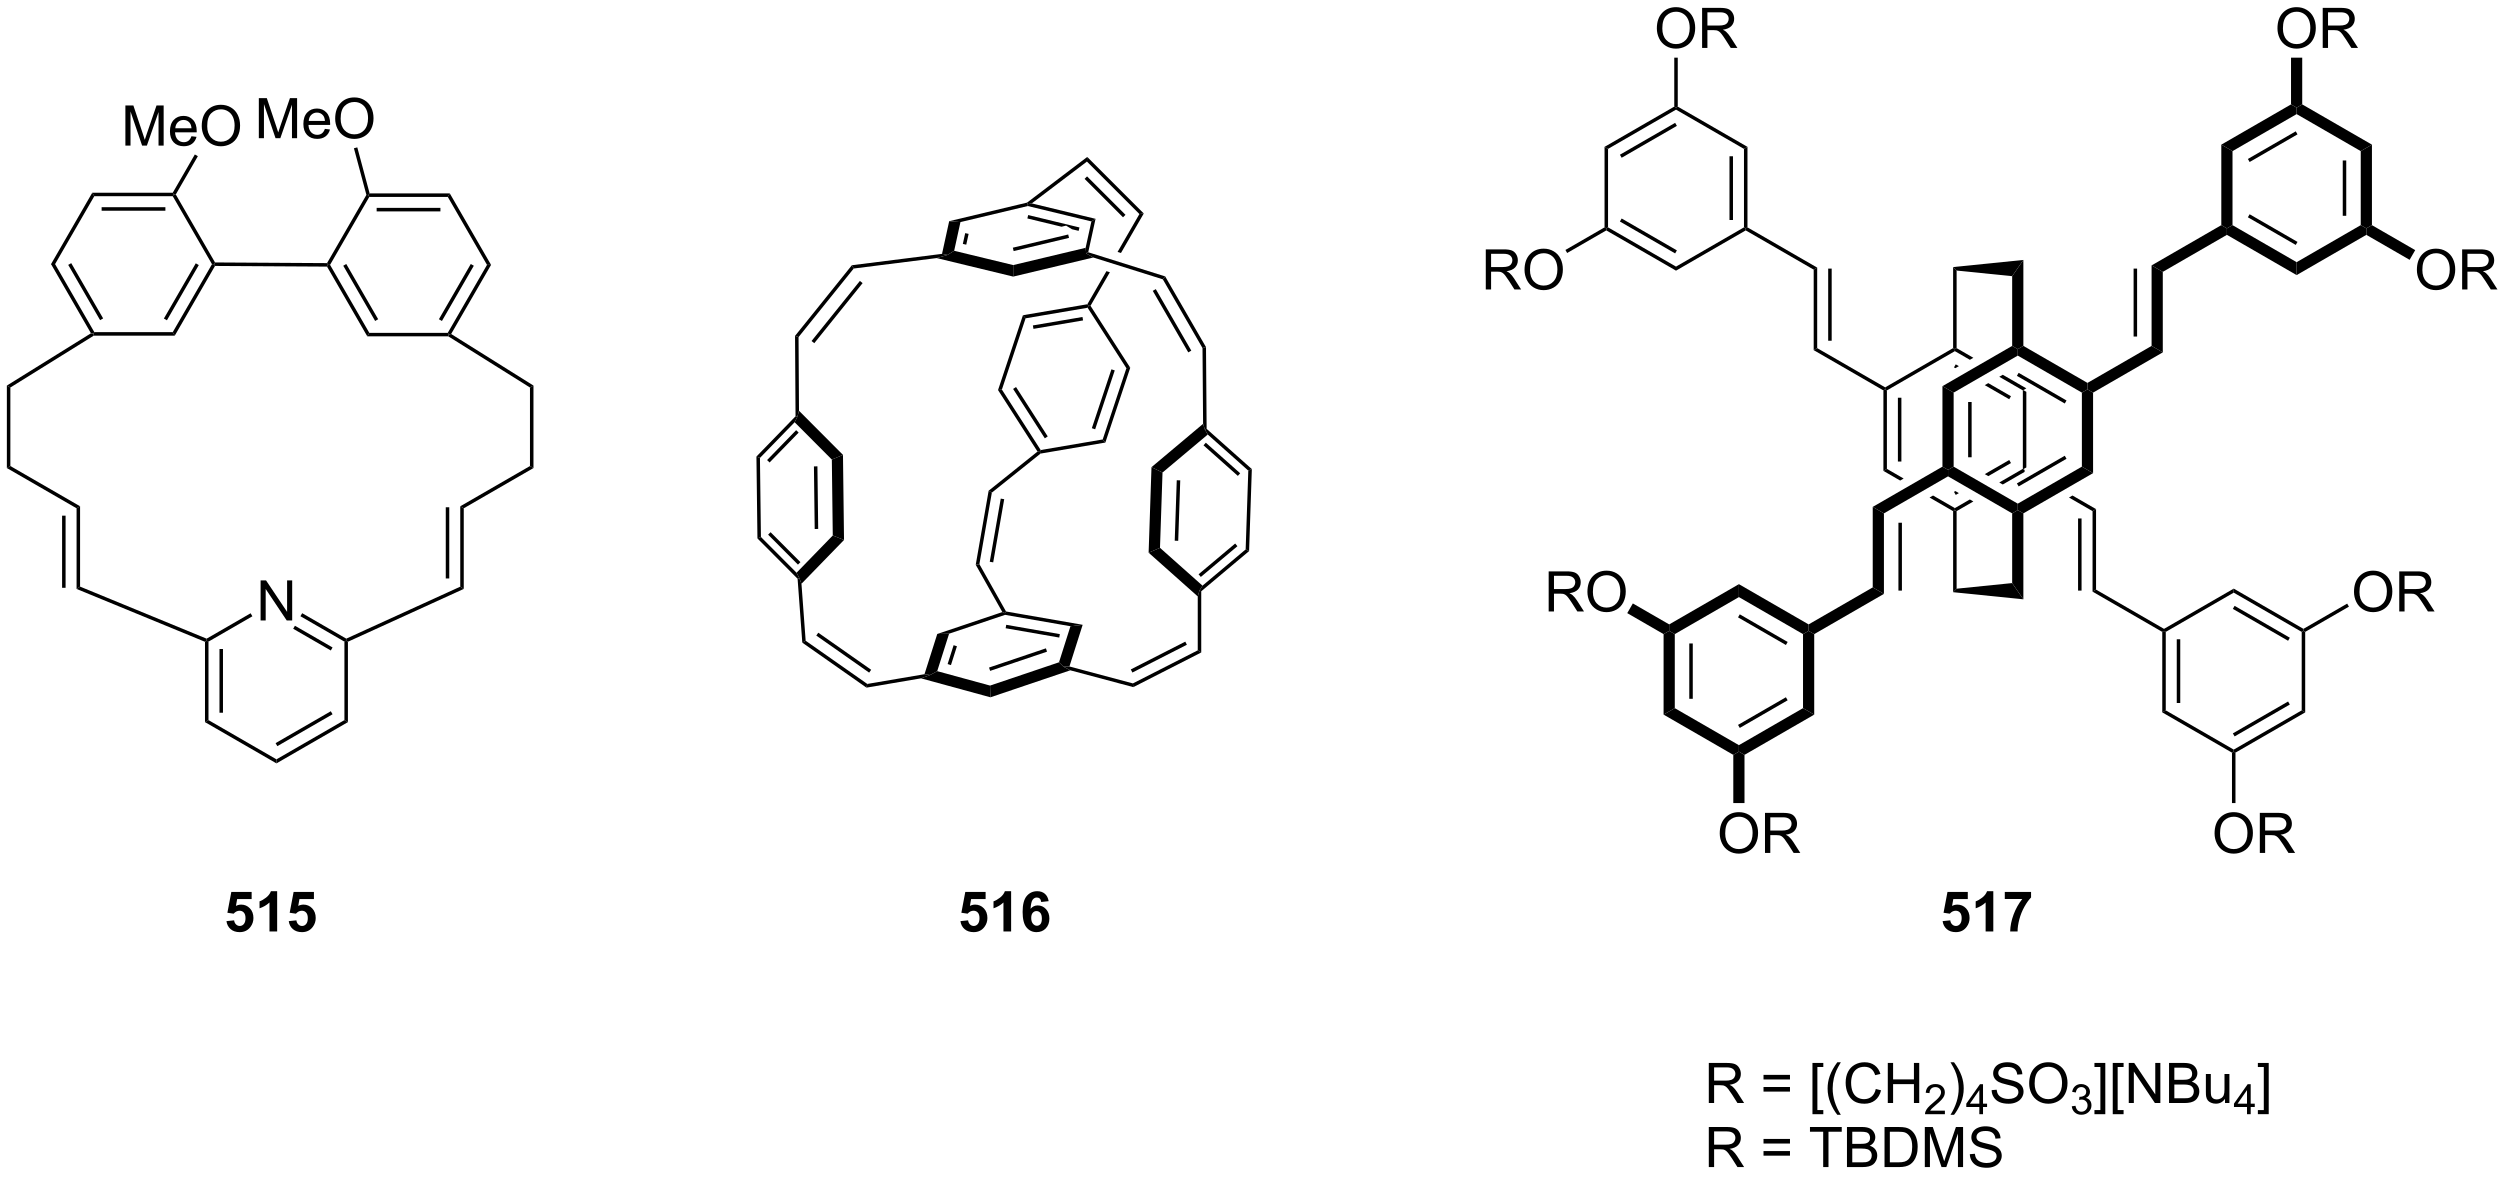 <?xml version="1.0" encoding="UTF-8"?>
<!DOCTYPE svg PUBLIC '-//W3C//DTD SVG 1.0//EN'
          'http://www.w3.org/TR/2001/REC-SVG-20010904/DTD/svg10.dtd'>
<svg stroke-dasharray="none" shape-rendering="auto" xmlns="http://www.w3.org/2000/svg" font-family="'Dialog'" text-rendering="auto" width="90" fill-opacity="1" color-interpolation="auto" color-rendering="auto" preserveAspectRatio="xMidYMid meet" font-size="12px" viewBox="0 0 90 43" fill="black" xmlns:xlink="http://www.w3.org/1999/xlink" stroke="black" image-rendering="auto" stroke-miterlimit="10" stroke-linecap="square" stroke-linejoin="miter" font-style="normal" stroke-width="1" height="43" stroke-dashoffset="0" font-weight="normal" stroke-opacity="1"
><!--Generated by the Batik Graphics2D SVG Generator--><defs id="genericDefs"
  /><g
  ><defs id="defs1"
    ><clipPath clipPathUnits="userSpaceOnUse" id="clipPath1"
      ><path d="M0.646 1.611 L368.623 1.611 L368.623 174.156 L0.646 174.156 L0.646 1.611 Z"
      /></clipPath
      ><clipPath clipPathUnits="userSpaceOnUse" id="clipPath2"
      ><path d="M5.758 29.423 L5.758 197.171 L363.504 197.171 L363.504 29.423 Z"
      /></clipPath
    ></defs
    ><g transform="scale(0.245,0.245) translate(-0.646,-1.611) matrix(1.029,0,0,1.029,-5.277,-28.654)"
    ><path d="M13.035 67.114 L13.612 67.114 L19.218 76.823 L19.073 77.073 L18.736 76.989 ZM15.497 67.239 L20.052 75.129 L20.485 74.879 L15.93 66.989 Z" stroke="none" clip-path="url(#clipPath2)"
    /></g
    ><g transform="matrix(0.252,0,0,0.252,-1.449,-7.402)"
    ><path d="M19.145 77.323 L19.073 77.073 L19.218 76.823 L30.429 76.823 L30.718 77.323 Z" stroke="none" clip-path="url(#clipPath2)"
    /></g
    ><g transform="matrix(0.252,0,0,0.252,-1.449,-7.402)"
    ><path d="M30.718 77.323 L30.429 76.823 L36.035 67.114 L36.323 67.114 L36.467 67.365 ZM29.595 75.129 L34.15 67.239 L33.717 66.989 L29.162 74.879 Z" stroke="none" clip-path="url(#clipPath2)"
    /></g
    ><g transform="matrix(0.252,0,0,0.252,-1.449,-7.402)"
    ><path d="M36.468 66.865 L36.323 67.114 L36.035 67.114 L30.429 57.405 L30.573 57.155 L30.862 57.155 Z" stroke="none" clip-path="url(#clipPath2)"
    /></g
    ><g transform="matrix(0.252,0,0,0.252,-1.449,-7.402)"
    ><path d="M30.429 56.905 L30.573 57.155 L30.429 57.405 L19.218 57.405 L18.929 56.905 ZM29.378 58.975 L20.268 58.975 L20.268 59.475 L29.378 59.475 Z" stroke="none" clip-path="url(#clipPath2)"
    /></g
    ><g transform="matrix(0.252,0,0,0.252,-1.449,-7.402)"
    ><path d="M18.929 56.905 L19.218 57.405 L13.612 67.114 L13.035 67.114 Z" stroke="none" clip-path="url(#clipPath2)"
    /></g
    ><g transform="matrix(0.252,0,0,0.252,-1.449,-7.402)"
    ><path d="M18.736 76.989 L19.073 77.073 L19.145 77.323 L7.23 84.732 L6.73 84.454 Z" stroke="none" clip-path="url(#clipPath2)"
    /></g
    ><g transform="matrix(0.252,0,0,0.252,-1.449,-7.402)"
    ><path d="M6.73 84.454 L7.23 84.732 L7.23 95.948 L6.73 96.237 Z" stroke="none" clip-path="url(#clipPath2)"
    /></g
    ><g transform="matrix(0.252,0,0,0.252,-1.449,-7.402)"
    ><path d="M6.73 96.237 L7.23 95.948 L17.19 101.698 L16.69 101.987 Z" stroke="none" clip-path="url(#clipPath2)"
    /></g
    ><g transform="matrix(0.252,0,0,0.252,-1.449,-7.402)"
    ><path d="M16.69 101.987 L17.19 101.698 L17.19 113.175 L16.69 113.51 ZM14.62 103.038 L14.62 113.343 L15.12 113.343 L15.12 103.038 Z" stroke="none" clip-path="url(#clipPath2)"
    /></g
    ><g transform="matrix(0.252,0,0,0.252,-1.449,-7.402)"
    ><path d="M16.69 113.51 L17.19 113.175 L35.266 120.612 L35.285 120.89 L35.035 121.057 Z" stroke="none" clip-path="url(#clipPath2)"
    /></g
    ><g transform="matrix(0.252,0,0,0.252,-1.449,-7.402)"
    ><path d="M42.978 118.015 L42.978 112.288 L43.757 112.288 L46.764 116.783 L46.764 112.288 L47.491 112.288 L47.491 118.015 L46.712 118.015 L43.705 113.515 L43.705 118.015 L42.978 118.015 Z" stroke="none" clip-path="url(#clipPath2)"
    /></g
    ><g transform="matrix(0.252,0,0,0.252,-1.449,-7.402)"
    ><path d="M35.035 121.057 L35.285 120.89 L35.535 121.034 L35.534 132.245 L35.034 132.534 ZM37.105 122.085 L37.104 131.195 L37.604 131.195 L37.605 122.085 Z" stroke="none" clip-path="url(#clipPath2)"
    /></g
    ><g transform="matrix(0.252,0,0,0.252,-1.449,-7.402)"
    ><path d="M35.034 132.534 L35.534 132.245 L45.244 137.851 L45.244 138.428 Z" stroke="none" clip-path="url(#clipPath2)"
    /></g
    ><g transform="matrix(0.252,0,0,0.252,-1.449,-7.402)"
    ><path d="M45.244 138.428 L45.244 137.851 L54.953 132.245 L55.453 132.534 ZM45.369 135.966 L53.258 131.411 L53.008 130.978 L45.119 135.533 Z" stroke="none" clip-path="url(#clipPath2)"
    /></g
    ><g transform="matrix(0.252,0,0,0.252,-1.449,-7.402)"
    ><path d="M55.453 132.534 L54.953 132.245 L54.953 121.034 L55.203 120.89 L55.453 121.05 Z" stroke="none" clip-path="url(#clipPath2)"
    /></g
    ><g transform="matrix(0.252,0,0,0.252,-1.449,-7.402)"
    ><path d="M55.217 120.609 L55.203 120.89 L54.953 121.034 L48.669 117.406 L48.919 116.973 ZM53.258 121.868 L47.884 118.766 L47.634 119.198 L53.008 122.301 Z" stroke="none" clip-path="url(#clipPath2)"
    /></g
    ><g transform="matrix(0.252,0,0,0.252,-1.449,-7.402)"
    ><path d="M41.553 116.982 L41.803 117.415 L35.535 121.034 L35.285 120.89 L35.266 120.612 Z" stroke="none" clip-path="url(#clipPath2)"
    /></g
    ><g transform="matrix(0.252,0,0,0.252,-1.449,-7.402)"
    ><path d="M55.453 121.05 L55.203 120.89 L55.217 120.609 L71.501 113.182 L72.001 113.504 Z" stroke="none" clip-path="url(#clipPath2)"
    /></g
    ><g transform="matrix(0.252,0,0,0.252,-1.449,-7.402)"
    ><path d="M72.001 113.504 L71.501 113.182 L71.501 101.698 L72.001 101.987 ZM69.931 112.012 L69.931 101.843 L69.431 101.843 L69.431 112.012 Z" stroke="none" clip-path="url(#clipPath2)"
    /></g
    ><g transform="matrix(0.252,0,0,0.252,-1.449,-7.402)"
    ><path d="M72.001 101.987 L71.501 101.698 L81.46 95.948 L81.96 96.237 Z" stroke="none" clip-path="url(#clipPath2)"
    /></g
    ><g transform="matrix(0.252,0,0,0.252,-1.449,-7.402)"
    ><path d="M81.96 96.237 L81.46 95.948 L81.46 84.731 L81.96 84.454 Z" stroke="none" clip-path="url(#clipPath2)"
    /></g
    ><g transform="matrix(0.252,0,0,0.252,-1.449,-7.402)"
    ><path d="M81.96 84.454 L81.46 84.731 L69.79 77.421 L69.862 77.171 L70.199 77.087 Z" stroke="none" clip-path="url(#clipPath2)"
    /></g
    ><g transform="matrix(0.252,0,0,0.252,-1.449,-7.402)"
    ><path d="M70.199 77.087 L69.862 77.171 L69.718 76.921 L75.323 67.212 L75.901 67.212 ZM68.884 75.226 L73.439 67.337 L73.005 67.087 L68.451 74.976 Z" stroke="none" clip-path="url(#clipPath2)"
    /></g
    ><g transform="matrix(0.252,0,0,0.252,-1.449,-7.402)"
    ><path d="M75.901 67.212 L75.323 67.212 L69.718 57.502 L70.007 57.002 Z" stroke="none" clip-path="url(#clipPath2)"
    /></g
    ><g transform="matrix(0.252,0,0,0.252,-1.449,-7.402)"
    ><path d="M70.007 57.002 L69.718 57.502 L58.507 57.502 L58.362 57.252 L58.554 57.002 ZM68.667 59.072 L59.557 59.072 L59.557 59.572 L68.667 59.572 Z" stroke="none" clip-path="url(#clipPath2)"
    /></g
    ><g transform="matrix(0.252,0,0,0.252,-1.449,-7.402)"
    ><path d="M58.094 57.217 L58.362 57.252 L58.507 57.502 L52.901 67.212 L52.612 67.212 L52.468 66.961 Z" stroke="none" clip-path="url(#clipPath2)"
    /></g
    ><g transform="matrix(0.252,0,0,0.252,-1.449,-7.402)"
    ><path d="M52.467 67.461 L52.612 67.212 L52.901 67.212 L58.507 76.921 L58.218 77.421 ZM54.786 67.337 L59.341 75.226 L59.774 74.976 L55.219 67.087 Z" stroke="none" clip-path="url(#clipPath2)"
    /></g
    ><g transform="matrix(0.252,0,0,0.252,-1.449,-7.402)"
    ><path d="M58.218 77.421 L58.507 76.921 L69.718 76.921 L69.862 77.171 L69.79 77.421 Z" stroke="none" clip-path="url(#clipPath2)"
    /></g
    ><g transform="matrix(0.252,0,0,0.252,-1.449,-7.402)"
    ><path d="M36.467 67.365 L36.323 67.114 L36.468 66.865 L52.468 66.961 L52.612 67.212 L52.467 67.461 Z" stroke="none" clip-path="url(#clipPath2)"
    /></g
    ><g transform="matrix(0.252,0,0,0.252,-1.449,-7.402)"
    ><path d="M23.663 50.171 L23.663 44.444 L24.804 44.444 L26.16 48.499 Q26.348 49.064 26.434 49.345 Q26.53 49.033 26.739 48.428 L28.108 44.444 L29.129 44.444 L29.129 50.171 L28.398 50.171 L28.398 45.376 L26.733 50.171 L26.051 50.171 L24.395 45.296 L24.395 50.171 L23.663 50.171 ZM33.101 48.835 L33.827 48.923 Q33.655 49.561 33.189 49.913 Q32.726 50.264 32.004 50.264 Q31.093 50.264 30.559 49.705 Q30.028 49.142 30.028 48.132 Q30.028 47.085 30.567 46.507 Q31.106 45.928 31.965 45.928 Q32.796 45.928 33.322 46.496 Q33.851 47.061 33.851 48.087 Q33.851 48.15 33.848 48.275 L30.754 48.275 Q30.793 48.96 31.14 49.324 Q31.489 49.686 32.007 49.686 Q32.395 49.686 32.668 49.483 Q32.942 49.28 33.101 48.835 ZM30.793 47.697 L33.108 47.697 Q33.062 47.173 32.843 46.913 Q32.507 46.507 31.973 46.507 Q31.489 46.507 31.158 46.832 Q30.827 47.155 30.793 47.697 ZM34.571 47.382 Q34.571 45.955 35.336 45.15 Q36.102 44.343 37.313 44.343 Q38.105 44.343 38.74 44.723 Q39.378 45.1 39.711 45.777 Q40.047 46.455 40.047 47.314 Q40.047 48.186 39.696 48.874 Q39.344 49.561 38.698 49.915 Q38.055 50.27 37.308 50.27 Q36.5 50.27 35.862 49.879 Q35.227 49.486 34.899 48.811 Q34.571 48.134 34.571 47.382 ZM35.352 47.392 Q35.352 48.428 35.907 49.025 Q36.464 49.618 37.305 49.618 Q38.159 49.618 38.711 49.017 Q39.266 48.415 39.266 47.311 Q39.266 46.611 39.029 46.09 Q38.792 45.569 38.336 45.283 Q37.883 44.993 37.316 44.993 Q36.511 44.993 35.93 45.548 Q35.352 46.1 35.352 47.392 Z" stroke="none" clip-path="url(#clipPath2)"
    /></g
    ><g transform="matrix(0.252,0,0,0.252,-1.449,-7.402)"
    ><path d="M30.862 57.155 L30.573 57.155 L30.429 56.905 L33.584 51.439 L34.017 51.689 Z" stroke="none" clip-path="url(#clipPath2)"
    /></g
    ><g transform="matrix(0.252,0,0,0.252,-1.449,-7.402)"
    ><path d="M42.726 49.119 L42.726 43.392 L43.866 43.392 L45.223 47.447 Q45.41 48.012 45.496 48.294 Q45.593 47.981 45.801 47.377 L47.171 43.392 L48.192 43.392 L48.192 49.119 L47.46 49.119 L47.46 44.325 L45.796 49.119 L45.114 49.119 L43.457 44.244 L43.457 49.119 L42.726 49.119 ZM52.163 47.783 L52.89 47.872 Q52.718 48.51 52.252 48.861 Q51.788 49.213 51.067 49.213 Q50.155 49.213 49.621 48.653 Q49.09 48.09 49.09 47.08 Q49.09 46.033 49.629 45.455 Q50.168 44.877 51.028 44.877 Q51.858 44.877 52.385 45.445 Q52.913 46.01 52.913 47.036 Q52.913 47.098 52.91 47.223 L49.817 47.223 Q49.856 47.908 50.202 48.273 Q50.551 48.635 51.069 48.635 Q51.457 48.635 51.731 48.432 Q52.004 48.228 52.163 47.783 ZM49.856 46.645 L52.171 46.645 Q52.124 46.122 51.905 45.861 Q51.569 45.455 51.035 45.455 Q50.551 45.455 50.22 45.781 Q49.89 46.103 49.856 46.645 ZM53.633 46.33 Q53.633 44.903 54.399 44.098 Q55.164 43.291 56.375 43.291 Q57.167 43.291 57.803 43.671 Q58.441 44.049 58.774 44.726 Q59.11 45.403 59.11 46.262 Q59.11 47.135 58.758 47.822 Q58.407 48.51 57.761 48.864 Q57.118 49.218 56.37 49.218 Q55.563 49.218 54.925 48.827 Q54.289 48.434 53.961 47.76 Q53.633 47.083 53.633 46.33 ZM54.414 46.34 Q54.414 47.377 54.969 47.973 Q55.526 48.567 56.368 48.567 Q57.222 48.567 57.774 47.965 Q58.328 47.364 58.328 46.26 Q58.328 45.559 58.092 45.038 Q57.855 44.517 57.399 44.231 Q56.946 43.942 56.378 43.942 Q55.573 43.942 54.993 44.497 Q54.414 45.049 54.414 46.34 Z" stroke="none" clip-path="url(#clipPath2)"
    /></g
    ><g transform="matrix(0.252,0,0,0.252,-1.449,-7.402)"
    ><path d="M58.554 57.002 L58.362 57.252 L58.094 57.217 L56.309 50.555 L56.792 50.426 Z" stroke="none" clip-path="url(#clipPath2)"
    /></g
    ><g transform="matrix(0.252,0,0,0.252,-1.449,-7.402)"
    ><path d="M124.583 95.026 L126.175 94.357 L126.325 106.511 L124.717 105.87 ZM122.025 96 L122.135 104.943 L122.635 104.937 L122.525 95.994 Z" stroke="none" clip-path="url(#clipPath2)"
    /></g
    ><g transform="matrix(0.252,0,0,0.252,-1.449,-7.402)"
    ><path d="M124.717 105.87 L126.325 106.511 L120.245 112.767 L119.934 111.94 L119.543 111.194 Z" stroke="none" clip-path="url(#clipPath2)"
    /></g
    ><g transform="matrix(0.252,0,0,0.252,-1.449,-7.402)"
    ><path d="M119.543 111.194 L119.934 111.94 L119.691 112.051 L113.956 106.295 L114.454 106.086 ZM120.098 109.68 L115.835 105.403 L115.481 105.756 L119.743 110.033 Z" stroke="none" clip-path="url(#clipPath2)"
    /></g
    ><g transform="matrix(0.252,0,0,0.252,-1.449,-7.402)"
    ><path d="M114.454 106.086 L113.956 106.295 L113.811 94.592 L114.314 94.792 Z" stroke="none" clip-path="url(#clipPath2)"
    /></g
    ><g transform="matrix(0.252,0,0,0.252,-1.449,-7.402)"
    ><path d="M114.314 94.792 L113.811 94.592 L119.399 88.842 L119.65 88.942 L119.269 89.693 ZM115.692 95.444 L119.842 91.174 L119.483 90.826 L115.334 95.096 Z" stroke="none" clip-path="url(#clipPath2)"
    /></g
    ><g transform="matrix(0.252,0,0,0.252,-1.449,-7.402)"
    ><path d="M119.269 89.693 L119.65 88.942 L119.894 88.054 L126.175 94.357 L124.583 95.026 Z" stroke="none" clip-path="url(#clipPath2)"
    /></g
    ><g transform="matrix(0.252,0,0,0.252,-1.449,-7.402)"
    ><path d="M141.347 60.97 L142.957 61.1 L142.059 65.199 L141.11 65.792 L140.325 65.639 ZM143.635 62.677 L143.298 64.218 L143.786 64.325 L144.124 62.784 Z" stroke="none" clip-path="url(#clipPath2)"
    /></g
    ><g transform="matrix(0.252,0,0,0.252,-1.449,-7.402)"
    ><path d="M139.559 66.24 L141.11 65.792 L142.059 65.199 L150.495 67.241 L150.492 68.887 Z" stroke="none" clip-path="url(#clipPath2)"
    /></g
    ><g transform="matrix(0.252,0,0,0.252,-1.449,-7.402)"
    ><path d="M150.492 68.887 L150.495 67.241 L160.839 64.775 L160.919 65.578 L161.933 66.159 ZM150.557 65.243 L158.467 63.357 L158.351 62.871 L150.441 64.757 Z" stroke="none" clip-path="url(#clipPath2)"
    /></g
    ><g transform="matrix(0.252,0,0,0.252,-1.449,-7.402)"
    ><path d="M161.212 65.408 L160.919 65.578 L160.839 64.775 L161.664 61.006 L162.257 60.635 Z" stroke="none" clip-path="url(#clipPath2)"
    /></g
    ><g transform="matrix(0.252,0,0,0.252,-1.449,-7.402)"
    ><path d="M153.148 58.43 L152.577 58.549 L152.577 58.806 L161.664 61.006 L162.257 60.635 L153.148 58.43 ZM152.633 60.094 L152.516 60.58 L157.398 61.762 L157.398 61.762 L158.05 61.606 L158.888 62.122 L159.841 62.353 L159.958 61.867 L152.633 60.094 Z" stroke="none" clip-path="url(#clipPath2)"
    /></g
    ><g transform="matrix(0.252,0,0,0.252,-1.449,-7.402)"
    ><path d="M152.468 58.318 L152.577 58.549 L152.577 58.806 L142.957 61.1 L141.347 60.97 Z" stroke="none" clip-path="url(#clipPath2)"
    /></g
    ><g transform="matrix(0.252,0,0,0.252,-1.449,-7.402)"
    ><path d="M139.644 119.943 L141.336 119.901 L139.637 125.252 L138.622 125.804 L137.82 125.687 ZM141.98 121.544 L141.125 124.237 L141.601 124.388 L142.456 121.696 Z" stroke="none" clip-path="url(#clipPath2)"
    /></g
    ><g transform="matrix(0.252,0,0,0.252,-1.449,-7.402)"
    ><path d="M137.324 126.279 L138.622 125.804 L139.637 125.252 L147.19 127.314 L147.239 128.987 Z" stroke="none" clip-path="url(#clipPath2)"
    /></g
    ><g transform="matrix(0.252,0,0,0.252,-1.449,-7.402)"
    ><path d="M147.239 128.987 L147.19 127.314 L157.036 123.987 L157.675 124.615 L158.644 125.132 ZM147.2 125.213 L155.326 122.467 L155.166 121.993 L147.04 124.739 Z" stroke="none" clip-path="url(#clipPath2)"
    /></g
    ><g transform="matrix(0.252,0,0,0.252,-1.449,-7.402)"
    ><path d="M158.525 124.583 L157.675 124.615 L157.036 123.987 L158.672 118.835 L160.416 118.631 Z" stroke="none" clip-path="url(#clipPath2)"
    /></g
    ><g transform="matrix(0.252,0,0,0.252,-1.449,-7.402)"
    ><path d="M149.469 116.727 L149.309 116.953 L149.329 117.21 L158.672 118.835 L160.416 118.631 L149.469 116.727 ZM149.499 118.63 L149.413 119.123 L157.07 120.454 L157.156 119.962 L149.499 118.63 Z" stroke="none" clip-path="url(#clipPath2)"
    /></g
    ><g transform="matrix(0.252,0,0,0.252,-1.449,-7.402)"
    ><path d="M148.943 116.812 L149.309 116.953 L149.329 117.21 L141.336 119.901 L139.644 119.943 Z" stroke="none" clip-path="url(#clipPath2)"
    /></g
    ><g transform="matrix(0.252,0,0,0.252,-1.449,-7.402)"
    ><path d="M170.249 96.111 L171.824 96.877 L171.463 107.634 L169.839 108.33 ZM173.857 97.98 L173.568 106.616 L174.067 106.633 L174.357 97.996 Z" stroke="none" clip-path="url(#clipPath2)"
    /></g
    ><g transform="matrix(0.252,0,0,0.252,-1.449,-7.402)"
    ><path d="M169.839 108.33 L171.463 107.634 L177.536 113.038 L177.106 113.726 L176.856 114.575 Z" stroke="none" clip-path="url(#clipPath2)"
    /></g
    ><g transform="matrix(0.252,0,0,0.252,-1.449,-7.402)"
    ><path d="M177.356 113.843 L177.106 113.726 L177.536 113.038 L183.7 107.862 L184.192 108.102 ZM177.297 111.793 L182.524 107.403 L182.203 107.02 L176.976 111.41 Z" stroke="none" clip-path="url(#clipPath2)"
    /></g
    ><g transform="matrix(0.252,0,0,0.252,-1.449,-7.402)"
    ><path d="M184.192 108.102 L183.7 107.862 L184.078 96.603 L184.585 96.385 Z" stroke="none" clip-path="url(#clipPath2)"
    /></g
    ><g transform="matrix(0.252,0,0,0.252,-1.449,-7.402)"
    ><path d="M184.585 96.385 L184.078 96.603 L178.287 91.45 L177.877 90.75 L178.126 90.637 ZM182.919 96.984 L178.013 92.619 L177.681 92.992 L182.586 97.358 Z" stroke="none" clip-path="url(#clipPath2)"
    /></g
    ><g transform="matrix(0.252,0,0,0.252,-1.449,-7.402)"
    ><path d="M177.62 89.92 L177.877 90.75 L178.287 91.45 L171.824 96.877 L170.249 96.111 Z" stroke="none" clip-path="url(#clipPath2)"
    /></g
    ><g transform="matrix(0.252,0,0,0.252,-1.449,-7.402)"
    ><path d="M119.894 88.054 L119.65 88.942 L119.399 88.842 L119.327 77.355 L119.828 77.53 Z" stroke="none" clip-path="url(#clipPath2)"
    /></g
    ><g transform="matrix(0.252,0,0,0.252,-1.449,-7.402)"
    ><path d="M140.325 65.639 L141.11 65.792 L139.559 66.24 L127.71 67.734 L127.447 67.263 Z" stroke="none" clip-path="url(#clipPath2)"
    /></g
    ><g transform="matrix(0.252,0,0,0.252,-1.449,-7.402)"
    ><path d="M119.828 77.53 L119.327 77.355 L127.447 67.263 L127.71 67.734 ZM122.075 78.402 L128.981 69.818 L128.592 69.505 L121.685 78.089 Z" stroke="none" clip-path="url(#clipPath2)"
    /></g
    ><g transform="matrix(0.252,0,0,0.252,-1.449,-7.402)"
    ><path d="M137.82 125.687 L138.622 125.804 L137.324 126.279 L129.53 127.606 L129.649 127.079 Z" stroke="none" clip-path="url(#clipPath2)"
    /></g
    ><g transform="matrix(0.252,0,0,0.252,-1.449,-7.402)"
    ><path d="M119.691 112.051 L119.934 111.94 L120.245 112.767 L120.845 120.907 L120.364 121.18 Z" stroke="none" clip-path="url(#clipPath2)"
    /></g
    ><g transform="matrix(0.252,0,0,0.252,-1.449,-7.402)"
    ><path d="M120.364 121.18 L120.845 120.907 L129.649 127.079 L129.53 127.606 ZM122.362 120.169 L129.915 125.464 L130.202 125.055 L122.649 119.76 Z" stroke="none" clip-path="url(#clipPath2)"
    /></g
    ><g transform="matrix(0.252,0,0,0.252,-1.449,-7.402)"
    ><path d="M153.148 58.43 L152.577 58.549 L152.468 58.318 L161.071 51.794 L161.025 52.456 Z" stroke="none" clip-path="url(#clipPath2)"
    /></g
    ><g transform="matrix(0.252,0,0,0.252,-1.449,-7.402)"
    ><path d="M171.868 69.277 L172.204 68.859 L178.036 78.959 L177.536 79.095 ZM170.43 70.926 L175.504 79.714 L175.937 79.464 L170.863 70.676 Z" stroke="none" clip-path="url(#clipPath2)"
    /></g
    ><g transform="matrix(0.252,0,0,0.252,-1.449,-7.402)"
    ><path d="M178.126 90.637 L177.877 90.75 L177.62 89.92 L177.536 79.095 L178.036 78.959 Z" stroke="none" clip-path="url(#clipPath2)"
    /></g
    ><g transform="matrix(0.252,0,0,0.252,-1.449,-7.402)"
    ><path d="M176.856 114.575 L177.106 113.726 L177.356 113.843 L177.356 122.584 L176.856 122.278 Z" stroke="none" clip-path="url(#clipPath2)"
    /></g
    ><g transform="matrix(0.252,0,0,0.252,-1.449,-7.402)"
    ><path d="M167.65 127.535 L167.593 127.002 L176.856 122.278 L177.356 122.584 ZM167.519 125.45 L175.303 121.48 L175.076 121.035 L167.292 125.005 Z" stroke="none" clip-path="url(#clipPath2)"
    /></g
    ><g transform="matrix(0.252,0,0,0.252,-1.449,-7.402)"
    ><path d="M169.147 59.87 L168.522 59.953 L165.401 65.361 L165.401 65.361 L165.889 65.514 L169.147 59.87 ZM163.813 68.111 L161.085 72.838 L161.243 73.065 L161.536 73.058 L164.302 68.265 L163.813 68.111 Z" stroke="none" clip-path="url(#clipPath2)"
    /></g
    ><g transform="matrix(0.252,0,0,0.252,-1.449,-7.402)"
    ><path d="M161.025 52.456 L161.071 51.794 L169.147 59.87 L168.522 59.953 ZM160.692 54.926 L166.181 60.415 L166.534 60.061 L161.045 54.572 Z" stroke="none" clip-path="url(#clipPath2)"
    /></g
    ><g transform="matrix(0.252,0,0,0.252,-1.449,-7.402)"
    ><path d="M161.933 66.159 L160.919 65.578 L161.212 65.408 L172.204 68.859 L171.868 69.277 Z" stroke="none" clip-path="url(#clipPath2)"
    /></g
    ><g transform="matrix(0.252,0,0,0.252,-1.449,-7.402)"
    ><path d="M167.593 127.002 L167.65 127.535 L158.644 125.132 L157.675 124.615 L158.525 124.583 Z" stroke="none" clip-path="url(#clipPath2)"
    /></g
    ><g transform="matrix(0.252,0,0,0.252,-1.449,-7.402)"
    ><path d="M276.878 86.194 L276.878 95.304 L277.378 95.304 L277.378 86.194 ZM275.058 84.999 L274.808 85.143 L274.808 96.643 L275.308 96.354 L275.308 85.143 L275.058 84.999 Z" stroke="none" clip-path="url(#clipPath2)"
    /></g
    ><g transform="matrix(0.252,0,0,0.252,-1.449,-7.402)"
    ><path d="M275.308 96.354 L274.808 96.643 L277.2 98.024 L277.7 97.736 L277.7 97.736 L275.308 96.354 ZM281.9 100.16 L281.4 100.449 L281.4 100.449 L284.767 102.393 L285.017 102.249 L285.017 101.96 L281.9 100.16 Z" stroke="none" clip-path="url(#clipPath2)"
    /></g
    ><g transform="matrix(0.252,0,0,0.252,-1.449,-7.402)"
    ><path d="M292.782 95.087 L289.289 97.103 L289.789 97.392 L293.032 95.52 L292.782 95.087 ZM294.727 96.354 L291.36 98.298 L291.36 98.298 L291.86 98.587 L291.86 98.587 L294.977 96.787 L294.977 96.499 L294.727 96.354 ZM285.089 99.528 L284.892 99.642 L285.142 100.075 L285.589 99.817 L285.589 99.817 L285.089 99.528 ZM287.159 100.723 L285.017 101.96 L285.017 102.249 L285.267 102.393 L287.659 101.012 L287.659 101.012 L287.159 100.723 Z" stroke="none" clip-path="url(#clipPath2)"
    /></g
    ><g transform="matrix(0.252,0,0,0.252,-1.449,-7.402)"
    ><path d="M294.799 85.101 L294.727 85.143 L294.727 96.354 L294.799 96.396 L295.227 96.149 L295.227 85.348 L294.799 85.101 Z" stroke="none" clip-path="url(#clipPath2)"
    /></g
    ><g transform="matrix(0.252,0,0,0.252,-1.449,-7.402)"
    ><path d="M285.267 79.104 L285.017 79.249 L285.017 79.537 L287.159 80.774 L287.159 80.774 L287.659 80.486 L287.659 80.486 L285.267 79.104 ZM285.142 81.422 L284.892 81.856 L285.089 81.969 L285.589 81.681 L285.589 81.681 L285.142 81.422 ZM291.86 82.91 L291.36 83.199 L291.36 83.199 L294.727 85.143 L295.227 84.854 L291.86 82.91 ZM289.789 84.106 L289.289 84.394 L289.289 84.394 L292.782 86.41 L293.032 85.977 L289.789 84.106 Z" stroke="none" clip-path="url(#clipPath2)"
    /></g
    ><g transform="matrix(0.252,0,0,0.252,-1.449,-7.402)"
    ><path d="M284.767 79.104 L275.058 84.71 L275.058 84.999 L275.308 85.143 L285.017 79.537 L285.017 79.249 L284.767 79.104 Z" stroke="none" clip-path="url(#clipPath2)"
    /></g
    ><g transform="matrix(0.252,0,0,0.252,-1.449,-7.402)"
    ><path d="M285.267 79.104 L285.017 79.249 L284.767 79.104 L284.767 67.524 L285.267 68.024 Z" stroke="none" clip-path="url(#clipPath2)"
    /></g
    ><g transform="matrix(0.252,0,0,0.252,-1.449,-7.402)"
    ><path d="M275.058 84.71 L275.058 84.999 L274.808 85.143 L264.849 79.393 L265.349 79.104 Z" stroke="none" clip-path="url(#clipPath2)"
    /></g
    ><g transform="matrix(0.252,0,0,0.252,-1.449,-7.402)"
    ><path d="M284.767 102.393 L285.017 102.249 L285.267 102.393 L285.267 113.473 L284.767 113.973 Z" stroke="none" clip-path="url(#clipPath2)"
    /></g
    ><g transform="matrix(0.252,0,0,0.252,-1.449,-7.402)"
    ><path d="M301.819 100.16 L301.319 100.449 L304.686 102.393 L305.186 102.104 L301.819 100.16 Z" stroke="none" clip-path="url(#clipPath2)"
    /></g
    ><g transform="matrix(0.252,0,0,0.252,-1.449,-7.402)"
    ><path d="M265.349 79.104 L264.849 79.393 L264.849 67.893 L265.349 67.604 ZM267.419 78.054 L267.419 67.749 L266.919 67.749 L266.919 78.054 Z" stroke="none" clip-path="url(#clipPath2)"
    /></g
    ><g transform="matrix(0.252,0,0,0.252,-1.449,-7.402)"
    ><path d="M302.616 103.444 L302.616 113.749 L303.116 113.749 L303.116 103.444 ZM305.186 102.104 L304.686 102.393 L304.686 113.893 L305.186 113.604 L305.186 102.104 Z" stroke="none" clip-path="url(#clipPath2)"
    /></g
    ><g transform="matrix(0.252,0,0,0.252,-1.449,-7.402)"
    ><path d="M265.349 67.604 L264.849 67.893 L255.139 62.287 L255.139 61.999 L255.389 61.854 Z" stroke="none" clip-path="url(#clipPath2)"
    /></g
    ><g transform="matrix(0.252,0,0,0.252,-1.449,-7.402)"
    ><path d="M304.686 113.893 L305.186 113.604 L314.895 119.21 L314.895 119.499 L314.645 119.643 Z" stroke="none" clip-path="url(#clipPath2)"
    /></g
    ><g transform="matrix(0.252,0,0,0.252,-1.449,-7.402)"
    ><path d="M314.645 119.643 L314.895 119.499 L315.145 119.643 L315.145 130.854 L314.645 131.143 ZM316.715 120.694 L316.715 129.804 L317.215 129.804 L317.215 120.694 Z" stroke="none" clip-path="url(#clipPath2)"
    /></g
    ><g transform="matrix(0.252,0,0,0.252,-1.449,-7.402)"
    ><path d="M314.645 131.143 L315.145 130.854 L324.854 136.46 L324.854 136.749 L324.604 136.893 Z" stroke="none" clip-path="url(#clipPath2)"
    /></g
    ><g transform="matrix(0.252,0,0,0.252,-1.449,-7.402)"
    ><path d="M325.104 136.893 L324.854 136.749 L324.854 136.46 L334.564 130.854 L335.064 131.143 ZM324.979 134.575 L332.869 130.02 L332.619 129.587 L324.729 134.142 Z" stroke="none" clip-path="url(#clipPath2)"
    /></g
    ><g transform="matrix(0.252,0,0,0.252,-1.449,-7.402)"
    ><path d="M335.064 131.143 L334.564 130.854 L334.564 119.643 L334.814 119.499 L335.064 119.643 Z" stroke="none" clip-path="url(#clipPath2)"
    /></g
    ><g transform="matrix(0.252,0,0,0.252,-1.449,-7.402)"
    ><path d="M334.814 119.21 L334.814 119.499 L334.564 119.643 L324.854 114.037 L324.854 113.46 ZM332.869 120.477 L324.979 115.922 L324.729 116.356 L332.619 120.91 Z" stroke="none" clip-path="url(#clipPath2)"
    /></g
    ><g transform="matrix(0.252,0,0,0.252,-1.449,-7.402)"
    ><path d="M324.854 113.46 L324.854 114.037 L315.145 119.643 L314.895 119.499 L314.895 119.21 Z" stroke="none" clip-path="url(#clipPath2)"
    /></g
    ><g transform="matrix(0.252,0,0,0.252,-1.449,-7.402)"
    ><path d="M255.389 61.854 L255.139 61.999 L254.889 61.854 L254.889 50.643 L255.389 50.354 ZM253.319 60.804 L253.319 51.694 L252.819 51.694 L252.819 60.804 Z" stroke="none" clip-path="url(#clipPath2)"
    /></g
    ><g transform="matrix(0.252,0,0,0.252,-1.449,-7.402)"
    ><path d="M255.389 50.354 L254.889 50.643 L245.18 45.037 L245.18 44.749 L245.43 44.604 Z" stroke="none" clip-path="url(#clipPath2)"
    /></g
    ><g transform="matrix(0.252,0,0,0.252,-1.449,-7.402)"
    ><path d="M244.93 44.604 L245.18 44.749 L245.18 45.037 L235.471 50.643 L234.971 50.354 ZM245.055 46.922 L237.166 51.477 L237.416 51.91 L245.305 47.355 Z" stroke="none" clip-path="url(#clipPath2)"
    /></g
    ><g transform="matrix(0.252,0,0,0.252,-1.449,-7.402)"
    ><path d="M234.971 50.354 L235.471 50.643 L235.471 61.854 L235.221 61.999 L234.971 61.854 Z" stroke="none" clip-path="url(#clipPath2)"
    /></g
    ><g transform="matrix(0.252,0,0,0.252,-1.449,-7.402)"
    ><path d="M235.221 62.287 L235.221 61.999 L235.471 61.854 L245.18 67.46 L245.18 68.037 ZM237.166 61.02 L245.055 65.575 L245.305 65.142 L237.416 60.587 Z" stroke="none" clip-path="url(#clipPath2)"
    /></g
    ><g transform="matrix(0.252,0,0,0.252,-1.449,-7.402)"
    ><path d="M245.18 68.037 L245.18 67.46 L254.889 61.854 L255.139 61.999 L255.139 62.287 Z" stroke="none" clip-path="url(#clipPath2)"
    /></g
    ><g transform="matrix(0.252,0,0,0.252,-1.449,-7.402)"
    ><path d="M283.242 84.537 L284.842 85.461 L284.842 96.037 L284.042 96.499 L283.242 96.037 ZM286.912 86.8 L286.912 94.697 L287.412 94.697 L287.412 86.8 Z" stroke="none" clip-path="url(#clipPath2)"
    /></g
    ><g transform="matrix(0.252,0,0,0.252,-1.449,-7.402)"
    ><path d="M284.042 97.422 L284.042 96.499 L284.842 96.037 L294.002 101.325 L294.002 102.249 L293.202 102.711 Z" stroke="none" clip-path="url(#clipPath2)"
    /></g
    ><g transform="matrix(0.252,0,0,0.252,-1.449,-7.402)"
    ><path d="M294.802 102.711 L294.002 102.249 L294.002 101.325 L303.161 96.037 L304.761 96.961 ZM294.127 98.863 L300.966 94.914 L300.716 94.481 L293.877 98.43 Z" stroke="none" clip-path="url(#clipPath2)"
    /></g
    ><g transform="matrix(0.252,0,0,0.252,-1.449,-7.402)"
    ><path d="M304.761 96.961 L303.161 96.037 L303.161 85.461 L303.961 84.999 L304.761 85.461 Z" stroke="none" clip-path="url(#clipPath2)"
    /></g
    ><g transform="matrix(0.252,0,0,0.252,-1.449,-7.402)"
    ><path d="M303.961 84.075 L303.961 84.999 L303.161 85.461 L294.002 80.172 L294.002 79.249 L294.802 78.787 ZM300.966 86.584 L294.127 82.635 L293.877 83.068 L300.716 87.017 Z" stroke="none" clip-path="url(#clipPath2)"
    /></g
    ><g transform="matrix(0.252,0,0,0.252,-1.449,-7.402)"
    ><path d="M293.202 78.787 L294.002 79.249 L294.002 80.172 L284.842 85.461 L283.242 84.537 Z" stroke="none" clip-path="url(#clipPath2)"
    /></g
    ><g transform="matrix(0.252,0,0,0.252,-1.449,-7.402)"
    ><path d="M294.802 78.787 L294.002 79.249 L293.202 78.787 L293.202 68.828 L294.802 66.508 Z" stroke="none" clip-path="url(#clipPath2)"
    /></g
    ><g transform="matrix(0.252,0,0,0.252,-1.449,-7.402)"
    ><path d="M293.202 102.711 L294.002 102.249 L294.802 102.711 L294.802 114.99 L293.202 112.67 Z" stroke="none" clip-path="url(#clipPath2)"
    /></g
    ><g transform="matrix(0.252,0,0,0.252,-1.449,-7.402)"
    ><path d="M304.761 85.461 L303.961 84.999 L303.961 84.075 L313.12 78.787 L314.72 79.711 Z" stroke="none" clip-path="url(#clipPath2)"
    /></g
    ><g transform="matrix(0.252,0,0,0.252,-1.449,-7.402)"
    ><path d="M283.242 96.037 L284.042 96.499 L284.042 97.422 L274.883 102.711 L273.283 101.787 Z" stroke="none" clip-path="url(#clipPath2)"
    /></g
    ><g transform="matrix(0.252,0,0,0.252,-1.449,-7.402)"
    ><path d="M273.283 101.787 L274.883 102.711 L274.883 114.211 L273.283 113.287 ZM276.953 104.05 L276.953 113.749 L277.453 113.749 L277.453 104.05 Z" stroke="none" clip-path="url(#clipPath2)"
    /></g
    ><g transform="matrix(0.252,0,0,0.252,-1.449,-7.402)"
    ><path d="M314.72 79.711 L313.12 78.787 L313.12 67.287 L314.72 68.211 ZM311.05 77.447 L311.05 67.749 L310.55 67.749 L310.55 77.447 Z" stroke="none" clip-path="url(#clipPath2)"
    /></g
    ><g transform="matrix(0.252,0,0,0.252,-1.449,-7.402)"
    ><path d="M273.283 113.287 L274.883 114.211 L264.924 119.961 L264.124 119.499 L264.124 118.575 Z" stroke="none" clip-path="url(#clipPath2)"
    /></g
    ><g transform="matrix(0.252,0,0,0.252,-1.449,-7.402)"
    ><path d="M264.124 118.575 L264.124 119.499 L263.324 119.961 L254.165 114.672 L254.165 112.825 ZM261.129 121.084 L254.29 117.135 L254.04 117.568 L260.879 121.517 Z" stroke="none" clip-path="url(#clipPath2)"
    /></g
    ><g transform="matrix(0.252,0,0,0.252,-1.449,-7.402)"
    ><path d="M254.165 112.825 L254.165 114.672 L245.005 119.961 L244.205 119.499 L244.205 118.575 Z" stroke="none" clip-path="url(#clipPath2)"
    /></g
    ><g transform="matrix(0.252,0,0,0.252,-1.449,-7.402)"
    ><path d="M243.405 119.961 L244.205 119.499 L245.005 119.961 L245.005 130.537 L243.405 131.461 ZM247.075 121.3 L247.075 129.197 L247.575 129.197 L247.575 121.3 Z" stroke="none" clip-path="url(#clipPath2)"
    /></g
    ><g transform="matrix(0.252,0,0,0.252,-1.449,-7.402)"
    ><path d="M243.405 131.461 L245.005 130.537 L254.165 135.825 L254.165 136.749 L253.364 137.211 Z" stroke="none" clip-path="url(#clipPath2)"
    /></g
    ><g transform="matrix(0.252,0,0,0.252,-1.449,-7.402)"
    ><path d="M254.964 137.211 L254.165 136.749 L254.165 135.825 L263.324 130.537 L264.924 131.461 ZM254.29 133.363 L261.129 129.414 L260.879 128.981 L254.04 132.93 Z" stroke="none" clip-path="url(#clipPath2)"
    /></g
    ><g transform="matrix(0.252,0,0,0.252,-1.449,-7.402)"
    ><path d="M264.924 131.461 L263.324 130.537 L263.324 119.961 L264.124 119.499 L264.924 119.961 Z" stroke="none" clip-path="url(#clipPath2)"
    /></g
    ><g transform="matrix(0.252,0,0,0.252,-1.449,-7.402)"
    ><path d="M314.72 68.211 L313.12 67.287 L323.08 61.537 L323.88 61.999 L323.88 62.922 Z" stroke="none" clip-path="url(#clipPath2)"
    /></g
    ><g transform="matrix(0.252,0,0,0.252,-1.449,-7.402)"
    ><path d="M323.88 62.922 L323.88 61.999 L324.68 61.537 L333.839 66.825 L333.839 68.672 ZM326.875 60.414 L333.714 64.363 L333.964 63.93 L327.125 59.981 Z" stroke="none" clip-path="url(#clipPath2)"
    /></g
    ><g transform="matrix(0.252,0,0,0.252,-1.449,-7.402)"
    ><path d="M333.839 68.672 L333.839 66.825 L342.998 61.537 L343.798 61.999 L343.798 62.922 Z" stroke="none" clip-path="url(#clipPath2)"
    /></g
    ><g transform="matrix(0.252,0,0,0.252,-1.449,-7.402)"
    ><path d="M344.598 61.537 L343.798 61.999 L342.998 61.537 L342.998 50.961 L344.598 50.037 ZM340.928 60.197 L340.928 52.3 L340.428 52.3 L340.428 60.197 Z" stroke="none" clip-path="url(#clipPath2)"
    /></g
    ><g transform="matrix(0.252,0,0,0.252,-1.449,-7.402)"
    ><path d="M344.598 50.037 L342.998 50.961 L333.839 45.672 L333.839 44.749 L334.639 44.287 Z" stroke="none" clip-path="url(#clipPath2)"
    /></g
    ><g transform="matrix(0.252,0,0,0.252,-1.449,-7.402)"
    ><path d="M333.039 44.287 L333.839 44.749 L333.839 45.672 L324.68 50.961 L323.08 50.037 ZM333.714 48.135 L326.875 52.084 L327.125 52.517 L333.964 48.568 Z" stroke="none" clip-path="url(#clipPath2)"
    /></g
    ><g transform="matrix(0.252,0,0,0.252,-1.449,-7.402)"
    ><path d="M323.08 50.037 L324.68 50.961 L324.68 61.537 L323.88 61.999 L323.08 61.537 Z" stroke="none" clip-path="url(#clipPath2)"
    /></g
    ><g transform="matrix(0.252,0,0,0.252,-1.449,-7.402)"
    ><path d="M226.989 116.724 L226.989 110.997 L229.529 110.997 Q230.294 110.997 230.692 111.151 Q231.091 111.304 231.328 111.695 Q231.567 112.086 231.567 112.56 Q231.567 113.169 231.172 113.588 Q230.779 114.005 229.953 114.117 Q230.255 114.263 230.411 114.403 Q230.742 114.708 231.039 115.164 L232.036 116.724 L231.083 116.724 L230.325 115.531 Q229.992 115.015 229.776 114.742 Q229.562 114.469 229.393 114.359 Q229.224 114.25 229.047 114.208 Q228.919 114.179 228.625 114.179 L227.747 114.179 L227.747 116.724 L226.989 116.724 ZM227.747 113.523 L229.375 113.523 Q229.896 113.523 230.187 113.416 Q230.482 113.31 230.633 113.073 Q230.786 112.836 230.786 112.56 Q230.786 112.153 230.489 111.893 Q230.195 111.63 229.56 111.63 L227.747 111.63 L227.747 113.523 ZM232.525 113.935 Q232.525 112.508 233.29 111.703 Q234.056 110.896 235.267 110.896 Q236.058 110.896 236.694 111.276 Q237.332 111.653 237.665 112.331 Q238.001 113.008 238.001 113.867 Q238.001 114.739 237.65 115.427 Q237.298 116.114 236.652 116.469 Q236.009 116.823 235.262 116.823 Q234.454 116.823 233.816 116.432 Q233.181 116.039 232.853 115.364 Q232.525 114.687 232.525 113.935 ZM233.306 113.945 Q233.306 114.981 233.861 115.578 Q234.418 116.172 235.259 116.172 Q236.113 116.172 236.665 115.57 Q237.22 114.969 237.22 113.864 Q237.22 113.164 236.983 112.643 Q236.746 112.122 236.29 111.836 Q235.837 111.547 235.269 111.547 Q234.465 111.547 233.884 112.101 Q233.306 112.653 233.306 113.945 Z" stroke="none" clip-path="url(#clipPath2)"
    /></g
    ><g transform="matrix(0.252,0,0,0.252,-1.449,-7.402)"
    ><path d="M244.205 118.575 L244.205 119.499 L243.405 119.961 L238.214 116.963 L239.014 115.578 Z" stroke="none" clip-path="url(#clipPath2)"
    /></g
    ><g transform="matrix(0.252,0,0,0.252,-1.449,-7.402)"
    ><path d="M251.428 148.435 Q251.428 147.008 252.193 146.203 Q252.959 145.396 254.17 145.396 Q254.961 145.396 255.597 145.776 Q256.235 146.153 256.568 146.831 Q256.904 147.508 256.904 148.367 Q256.904 149.239 256.553 149.927 Q256.201 150.614 255.555 150.969 Q254.912 151.323 254.165 151.323 Q253.357 151.323 252.719 150.932 Q252.084 150.539 251.756 149.864 Q251.428 149.187 251.428 148.435 ZM252.209 148.445 Q252.209 149.482 252.763 150.078 Q253.321 150.672 254.162 150.672 Q255.016 150.672 255.568 150.07 Q256.123 149.469 256.123 148.364 Q256.123 147.664 255.886 147.143 Q255.649 146.622 255.193 146.336 Q254.74 146.047 254.172 146.047 Q253.368 146.047 252.787 146.601 Q252.209 147.153 252.209 148.445 ZM257.892 151.224 L257.892 145.497 L260.431 145.497 Q261.197 145.497 261.596 145.651 Q261.994 145.804 262.231 146.195 Q262.471 146.586 262.471 147.06 Q262.471 147.669 262.075 148.088 Q261.681 148.505 260.856 148.617 Q261.158 148.763 261.314 148.903 Q261.645 149.208 261.942 149.664 L262.939 151.224 L261.986 151.224 L261.228 150.031 Q260.895 149.515 260.679 149.242 Q260.465 148.969 260.296 148.859 Q260.127 148.75 259.95 148.708 Q259.822 148.679 259.528 148.679 L258.65 148.679 L258.65 151.224 L257.892 151.224 ZM258.65 148.023 L260.278 148.023 Q260.799 148.023 261.09 147.916 Q261.385 147.81 261.536 147.573 Q261.689 147.336 261.689 147.06 Q261.689 146.653 261.392 146.393 Q261.098 146.13 260.463 146.13 L258.65 146.13 L258.65 148.023 Z" stroke="none" clip-path="url(#clipPath2)"
    /></g
    ><g transform="matrix(0.252,0,0,0.252,-1.449,-7.402)"
    ><path d="M253.364 137.211 L254.165 136.749 L254.964 137.211 L254.964 144.1 L253.364 144.1 Z" stroke="none" clip-path="url(#clipPath2)"
    /></g
    ><g transform="matrix(0.252,0,0,0.252,-1.449,-7.402)"
    ><path d="M331.102 33.435 Q331.102 32.008 331.868 31.203 Q332.633 30.396 333.844 30.396 Q334.636 30.396 335.271 30.776 Q335.909 31.153 336.243 31.831 Q336.579 32.508 336.579 33.367 Q336.579 34.239 336.227 34.927 Q335.875 35.614 335.229 35.968 Q334.586 36.323 333.839 36.323 Q333.032 36.323 332.394 35.932 Q331.758 35.539 331.43 34.864 Q331.102 34.187 331.102 33.435 ZM331.883 33.445 Q331.883 34.481 332.438 35.078 Q332.995 35.672 333.836 35.672 Q334.69 35.672 335.243 35.07 Q335.797 34.468 335.797 33.364 Q335.797 32.664 335.56 32.143 Q335.323 31.622 334.868 31.336 Q334.414 31.047 333.847 31.047 Q333.042 31.047 332.461 31.601 Q331.883 32.153 331.883 33.445 ZM337.567 36.224 L337.567 30.497 L340.106 30.497 Q340.872 30.497 341.27 30.651 Q341.668 30.804 341.905 31.195 Q342.145 31.586 342.145 32.06 Q342.145 32.669 341.749 33.088 Q341.356 33.505 340.53 33.617 Q340.832 33.763 340.989 33.903 Q341.319 34.208 341.616 34.664 L342.614 36.224 L341.661 36.224 L340.903 35.031 Q340.569 34.515 340.353 34.242 Q340.14 33.968 339.97 33.859 Q339.801 33.75 339.624 33.708 Q339.497 33.679 339.202 33.679 L338.325 33.679 L338.325 36.224 L337.567 36.224 ZM338.325 33.023 L339.952 33.023 Q340.473 33.023 340.765 32.916 Q341.059 32.81 341.21 32.573 Q341.364 32.336 341.364 32.06 Q341.364 31.653 341.067 31.393 Q340.772 31.13 340.137 31.13 L338.325 31.13 L338.325 33.023 Z" stroke="none" clip-path="url(#clipPath2)"
    /></g
    ><g transform="matrix(0.252,0,0,0.252,-1.449,-7.402)"
    ><path d="M334.639 44.287 L333.839 44.749 L333.039 44.287 L333.039 37.616 L334.639 37.616 Z" stroke="none" clip-path="url(#clipPath2)"
    /></g
    ><g transform="matrix(0.252,0,0,0.252,-1.449,-7.402)"
    ><path d="M351.02 67.935 Q351.02 66.508 351.786 65.703 Q352.552 64.896 353.763 64.896 Q354.554 64.896 355.19 65.276 Q355.828 65.653 356.161 66.331 Q356.497 67.008 356.497 67.867 Q356.497 68.739 356.145 69.427 Q355.794 70.114 355.148 70.469 Q354.505 70.823 353.757 70.823 Q352.95 70.823 352.312 70.432 Q351.677 70.039 351.349 69.364 Q351.02 68.687 351.02 67.935 ZM351.802 67.945 Q351.802 68.981 352.356 69.578 Q352.914 70.172 353.755 70.172 Q354.609 70.172 355.161 69.57 Q355.716 68.969 355.716 67.864 Q355.716 67.164 355.479 66.643 Q355.242 66.122 354.786 65.836 Q354.333 65.547 353.765 65.547 Q352.961 65.547 352.38 66.101 Q351.802 66.653 351.802 67.945 ZM357.485 70.724 L357.485 64.997 L360.024 64.997 Q360.79 64.997 361.188 65.151 Q361.587 65.304 361.824 65.695 Q362.063 66.086 362.063 66.56 Q362.063 67.169 361.668 67.588 Q361.274 68.005 360.449 68.117 Q360.751 68.263 360.907 68.403 Q361.238 68.708 361.535 69.164 L362.532 70.724 L361.579 70.724 L360.821 69.531 Q360.488 69.015 360.272 68.742 Q360.058 68.469 359.889 68.359 Q359.72 68.25 359.543 68.208 Q359.415 68.179 359.121 68.179 L358.243 68.179 L358.243 70.724 L357.485 70.724 ZM358.243 67.523 L359.871 67.523 Q360.392 67.523 360.683 67.416 Q360.977 67.31 361.128 67.073 Q361.282 66.836 361.282 66.56 Q361.282 66.153 360.985 65.893 Q360.691 65.63 360.056 65.63 L358.243 65.63 L358.243 67.523 Z" stroke="none" clip-path="url(#clipPath2)"
    /></g
    ><g transform="matrix(0.252,0,0,0.252,-1.449,-7.402)"
    ><path d="M343.798 62.922 L343.798 61.999 L344.598 61.537 L350.78 65.106 L349.98 66.492 Z" stroke="none" clip-path="url(#clipPath2)"
    /></g
    ><g transform="matrix(0.252,0,0,0.252,-1.449,-7.402)"
    ><path d="M242.443 33.435 Q242.443 32.008 243.209 31.203 Q243.974 30.396 245.185 30.396 Q245.977 30.396 246.612 30.776 Q247.25 31.153 247.584 31.831 Q247.92 32.508 247.92 33.367 Q247.92 34.239 247.568 34.927 Q247.217 35.614 246.571 35.968 Q245.928 36.323 245.18 36.323 Q244.373 36.323 243.735 35.932 Q243.099 35.539 242.771 34.864 Q242.443 34.187 242.443 33.435 ZM243.224 33.445 Q243.224 34.481 243.779 35.078 Q244.336 35.672 245.178 35.672 Q246.032 35.672 246.584 35.07 Q247.138 34.468 247.138 33.364 Q247.138 32.664 246.901 32.143 Q246.665 31.622 246.209 31.336 Q245.756 31.047 245.188 31.047 Q244.383 31.047 243.803 31.601 Q243.224 32.153 243.224 33.445 ZM248.908 36.224 L248.908 30.497 L251.447 30.497 Q252.213 30.497 252.611 30.651 Q253.01 30.804 253.246 31.195 Q253.486 31.586 253.486 32.06 Q253.486 32.669 253.09 33.088 Q252.697 33.505 251.871 33.617 Q252.174 33.763 252.33 33.903 Q252.661 34.208 252.957 34.664 L253.955 36.224 L253.002 36.224 L252.244 35.031 Q251.911 34.515 251.694 34.242 Q251.481 33.968 251.312 33.859 Q251.142 33.75 250.965 33.708 Q250.838 33.679 250.543 33.679 L249.666 33.679 L249.666 36.224 L248.908 36.224 ZM249.666 33.023 L251.293 33.023 Q251.814 33.023 252.106 32.916 Q252.4 32.81 252.551 32.573 Q252.705 32.336 252.705 32.06 Q252.705 31.653 252.408 31.393 Q252.114 31.13 251.478 31.13 L249.666 31.13 L249.666 33.023 Z" stroke="none" clip-path="url(#clipPath2)"
    /></g
    ><g transform="matrix(0.252,0,0,0.252,-1.449,-7.402)"
    ><path d="M245.43 44.604 L245.18 44.749 L244.93 44.604 L244.93 37.616 L245.43 37.616 Z" stroke="none" clip-path="url(#clipPath2)"
    /></g
    ><g transform="matrix(0.252,0,0,0.252,-1.449,-7.402)"
    ><path d="M218.005 70.724 L218.005 64.997 L220.544 64.997 Q221.31 64.997 221.708 65.151 Q222.107 65.304 222.344 65.695 Q222.583 66.086 222.583 66.56 Q222.583 67.169 222.187 67.588 Q221.794 68.005 220.969 68.117 Q221.271 68.263 221.427 68.403 Q221.758 68.708 222.054 69.164 L223.052 70.724 L222.099 70.724 L221.341 69.531 Q221.008 69.015 220.792 68.742 Q220.578 68.469 220.409 68.359 Q220.239 68.25 220.062 68.208 Q219.935 68.179 219.64 68.179 L218.763 68.179 L218.763 70.724 L218.005 70.724 ZM218.763 67.523 L220.39 67.523 Q220.911 67.523 221.203 67.416 Q221.497 67.31 221.648 67.073 Q221.802 66.836 221.802 66.56 Q221.802 66.153 221.505 65.893 Q221.211 65.63 220.575 65.63 L218.763 65.63 L218.763 67.523 ZM223.54 67.935 Q223.54 66.508 224.306 65.703 Q225.071 64.896 226.282 64.896 Q227.074 64.896 227.709 65.276 Q228.347 65.653 228.681 66.331 Q229.017 67.008 229.017 67.867 Q229.017 68.739 228.665 69.427 Q228.314 70.114 227.668 70.469 Q227.024 70.823 226.277 70.823 Q225.47 70.823 224.832 70.432 Q224.196 70.039 223.868 69.364 Q223.54 68.687 223.54 67.935 ZM224.321 67.945 Q224.321 68.981 224.876 69.578 Q225.433 70.172 226.274 70.172 Q227.129 70.172 227.681 69.57 Q228.236 68.969 228.236 67.864 Q228.236 67.164 227.999 66.643 Q227.762 66.122 227.306 65.836 Q226.853 65.547 226.285 65.547 Q225.48 65.547 224.899 66.101 Q224.321 66.653 224.321 67.945 Z" stroke="none" clip-path="url(#clipPath2)"
    /></g
    ><g transform="matrix(0.252,0,0,0.252,-1.449,-7.402)"
    ><path d="M234.971 61.854 L235.221 61.999 L235.221 62.287 L229.631 65.515 L229.381 65.082 Z" stroke="none" clip-path="url(#clipPath2)"
    /></g
    ><g transform="matrix(0.252,0,0,0.252,-1.449,-7.402)"
    ><path d="M322.118 148.435 Q322.118 147.008 322.883 146.203 Q323.649 145.396 324.86 145.396 Q325.651 145.396 326.287 145.776 Q326.925 146.153 327.258 146.831 Q327.594 147.508 327.594 148.367 Q327.594 149.239 327.243 149.927 Q326.891 150.614 326.245 150.969 Q325.602 151.323 324.854 151.323 Q324.047 151.323 323.409 150.932 Q322.774 150.539 322.446 149.864 Q322.118 149.187 322.118 148.435 ZM322.899 148.445 Q322.899 149.482 323.454 150.078 Q324.011 150.672 324.852 150.672 Q325.706 150.672 326.258 150.07 Q326.813 149.469 326.813 148.364 Q326.813 147.664 326.576 147.143 Q326.339 146.622 325.883 146.336 Q325.43 146.047 324.862 146.047 Q324.058 146.047 323.477 146.601 Q322.899 147.153 322.899 148.445 ZM328.582 151.224 L328.582 145.497 L331.121 145.497 Q331.887 145.497 332.286 145.651 Q332.684 145.804 332.921 146.195 Q333.161 146.586 333.161 147.06 Q333.161 147.669 332.765 148.088 Q332.371 148.505 331.546 148.617 Q331.848 148.763 332.004 148.903 Q332.335 149.208 332.632 149.664 L333.629 151.224 L332.676 151.224 L331.918 150.031 Q331.585 149.515 331.369 149.242 Q331.155 148.969 330.986 148.859 Q330.817 148.75 330.64 148.708 Q330.512 148.679 330.218 148.679 L329.34 148.679 L329.34 151.224 L328.582 151.224 ZM329.34 148.023 L330.968 148.023 Q331.489 148.023 331.78 147.916 Q332.075 147.81 332.226 147.573 Q332.379 147.336 332.379 147.06 Q332.379 146.653 332.082 146.393 Q331.788 146.13 331.153 146.13 L329.34 146.13 L329.34 148.023 Z" stroke="none" clip-path="url(#clipPath2)"
    /></g
    ><g transform="matrix(0.252,0,0,0.252,-1.449,-7.402)"
    ><path d="M324.604 136.893 L324.854 136.749 L325.104 136.893 L325.104 144.1 L324.604 144.1 Z" stroke="none" clip-path="url(#clipPath2)"
    /></g
    ><g transform="matrix(0.252,0,0,0.252,-1.449,-7.402)"
    ><path d="M342.036 113.935 Q342.036 112.508 342.802 111.703 Q343.567 110.896 344.778 110.896 Q345.57 110.896 346.205 111.276 Q346.843 111.653 347.177 112.331 Q347.513 113.008 347.513 113.867 Q347.513 114.739 347.161 115.427 Q346.81 116.114 346.164 116.469 Q345.521 116.823 344.773 116.823 Q343.966 116.823 343.328 116.432 Q342.692 116.039 342.364 115.364 Q342.036 114.687 342.036 113.935 ZM342.817 113.945 Q342.817 114.981 343.372 115.578 Q343.929 116.172 344.771 116.172 Q345.625 116.172 346.177 115.57 Q346.731 114.969 346.731 113.864 Q346.731 113.164 346.494 112.643 Q346.257 112.122 345.802 111.836 Q345.349 111.547 344.781 111.547 Q343.976 111.547 343.396 112.101 Q342.817 112.653 342.817 113.945 ZM348.501 116.724 L348.501 110.997 L351.04 110.997 Q351.806 110.997 352.204 111.151 Q352.603 111.304 352.839 111.695 Q353.079 112.086 353.079 112.56 Q353.079 113.169 352.683 113.588 Q352.29 114.005 351.464 114.117 Q351.767 114.263 351.923 114.403 Q352.254 114.708 352.55 115.164 L353.548 116.724 L352.595 116.724 L351.837 115.531 Q351.504 115.015 351.287 114.742 Q351.074 114.469 350.905 114.359 Q350.735 114.25 350.558 114.208 Q350.431 114.179 350.136 114.179 L349.259 114.179 L349.259 116.724 L348.501 116.724 ZM349.259 113.523 L350.886 113.523 Q351.407 113.523 351.699 113.416 Q351.993 113.31 352.144 113.073 Q352.298 112.836 352.298 112.56 Q352.298 112.153 352.001 111.893 Q351.707 111.63 351.071 111.63 L349.259 111.63 L349.259 113.523 Z" stroke="none" clip-path="url(#clipPath2)"
    /></g
    ><g transform="matrix(0.252,0,0,0.252,-1.449,-7.402)"
    ><path d="M335.064 119.643 L334.814 119.499 L334.814 119.21 L341.061 115.603 L341.311 116.036 Z" stroke="none" clip-path="url(#clipPath2)"
    /></g
    ><g transform="matrix(0.252,0,0,0.252,-1.449,-7.402)"
    ><path d="M294.802 66.508 L293.202 68.828 L285.267 68.024 L284.767 67.524 Z" stroke="none" clip-path="url(#clipPath2)"
    /></g
    ><g transform="matrix(0.252,0,0,0.252,-1.449,-7.402)"
    ><path d="M293.202 112.67 L294.802 114.99 L284.767 113.973 L285.267 113.473 Z" stroke="none" clip-path="url(#clipPath2)"
    /></g
    ><g transform="matrix(0.252,0,0,0.252,-1.449,-7.402)"
    ><path d="M249.865 186.949 L249.865 181.223 L252.404 181.223 Q253.169 181.223 253.568 181.376 Q253.966 181.53 254.203 181.921 Q254.443 182.311 254.443 182.785 Q254.443 183.395 254.047 183.814 Q253.654 184.231 252.828 184.343 Q253.13 184.488 253.287 184.629 Q253.617 184.934 253.914 185.389 L254.912 186.949 L253.958 186.949 L253.201 185.757 Q252.867 185.241 252.651 184.968 Q252.438 184.694 252.268 184.585 Q252.099 184.475 251.922 184.434 Q251.794 184.405 251.5 184.405 L250.623 184.405 L250.623 186.949 L249.865 186.949 ZM250.623 183.749 L252.25 183.749 Q252.771 183.749 253.063 183.642 Q253.357 183.535 253.508 183.298 Q253.662 183.061 253.662 182.785 Q253.662 182.379 253.365 182.119 Q253.07 181.856 252.435 181.856 L250.623 181.856 L250.623 183.749 ZM261.461 183.582 L257.68 183.582 L257.68 182.926 L261.461 182.926 L261.461 183.582 ZM261.461 185.319 L257.68 185.319 L257.68 184.663 L261.461 184.663 L261.461 185.319 ZM264.673 188.54 L264.673 181.223 L266.223 181.223 L266.223 181.804 L265.376 181.804 L265.376 187.957 L266.223 187.957 L266.223 188.54 L264.673 188.54 ZM268.224 188.634 Q267.641 187.9 267.237 186.915 Q266.836 185.929 266.836 184.874 Q266.836 183.944 267.138 183.093 Q267.49 182.106 268.224 181.124 L268.727 181.124 Q268.255 181.936 268.102 182.285 Q267.865 182.824 267.727 183.41 Q267.56 184.139 267.56 184.879 Q267.56 186.757 268.727 188.634 L268.224 188.634 ZM273.719 184.941 L274.477 185.132 Q274.24 186.066 273.62 186.559 Q273 187.048 272.107 187.048 Q271.18 187.048 270.599 186.671 Q270.021 186.293 269.716 185.579 Q269.414 184.863 269.414 184.043 Q269.414 183.147 269.755 182.483 Q270.099 181.816 270.729 181.47 Q271.36 181.124 272.117 181.124 Q272.977 181.124 273.563 181.561 Q274.149 181.999 274.38 182.793 L273.633 182.968 Q273.435 182.343 273.055 182.059 Q272.677 181.772 272.102 181.772 Q271.443 181.772 270.998 182.09 Q270.555 182.405 270.375 182.939 Q270.195 183.473 270.195 184.038 Q270.195 184.77 270.409 185.314 Q270.623 185.858 271.07 186.129 Q271.521 186.397 272.044 186.397 Q272.68 186.397 273.12 186.03 Q273.563 185.663 273.719 184.941 ZM275.434 186.949 L275.434 181.223 L276.192 181.223 L276.192 183.574 L279.168 183.574 L279.168 181.223 L279.926 181.223 L279.926 186.949 L279.168 186.949 L279.168 184.249 L276.192 184.249 L276.192 186.949 L275.434 186.949 Z" stroke="none" clip-path="url(#clipPath2)"
    /></g
    ><g transform="matrix(0.252,0,0,0.252,-1.449,-7.402)"
    ><path d="M283.592 188.042 L283.592 188.549 L280.752 188.549 Q280.746 188.358 280.815 188.182 Q280.922 187.893 281.16 187.612 Q281.401 187.331 281.852 186.961 Q282.551 186.387 282.797 186.051 Q283.043 185.715 283.043 185.417 Q283.043 185.104 282.818 184.889 Q282.596 184.672 282.235 184.672 Q281.854 184.672 281.625 184.901 Q281.397 185.129 281.395 185.534 L280.852 185.479 Q280.908 184.872 281.272 184.555 Q281.635 184.237 282.246 184.237 Q282.865 184.237 283.225 184.581 Q283.586 184.922 283.586 185.428 Q283.586 185.686 283.481 185.936 Q283.375 186.184 283.129 186.459 Q282.885 186.735 282.317 187.215 Q281.842 187.614 281.707 187.756 Q281.572 187.899 281.485 188.042 L283.592 188.042 Z" stroke="none" clip-path="url(#clipPath2)"
    /></g
    ><g transform="matrix(0.252,0,0,0.252,-1.449,-7.402)"
    ><path d="M284.897 188.634 L284.392 188.634 Q285.561 186.757 285.561 184.879 Q285.561 184.145 285.392 183.421 Q285.259 182.835 285.022 182.296 Q284.868 181.944 284.392 181.124 L284.897 181.124 Q285.631 182.106 285.983 183.093 Q286.282 183.944 286.282 184.874 Q286.282 185.929 285.879 186.915 Q285.475 187.9 284.897 188.634 Z" stroke="none" clip-path="url(#clipPath2)"
    /></g
    ><g transform="matrix(0.252,0,0,0.252,-1.449,-7.402)"
    ><path d="M288.511 188.549 L288.511 187.52 L286.648 187.52 L286.648 187.038 L288.608 184.254 L289.038 184.254 L289.038 187.038 L289.618 187.038 L289.618 187.52 L289.038 187.52 L289.038 188.549 L288.511 188.549 ZM288.511 187.038 L288.511 185.1 L287.167 187.038 L288.511 187.038 Z" stroke="none" clip-path="url(#clipPath2)"
    /></g
    ><g transform="matrix(0.252,0,0,0.252,-1.449,-7.402)"
    ><path d="M290.268 185.108 L290.984 185.046 Q291.033 185.475 291.218 185.751 Q291.406 186.027 291.796 186.197 Q292.187 186.366 292.674 186.366 Q293.109 186.366 293.44 186.238 Q293.773 186.108 293.934 185.884 Q294.096 185.66 294.096 185.395 Q294.096 185.124 293.94 184.923 Q293.783 184.723 293.424 184.585 Q293.195 184.496 292.406 184.306 Q291.617 184.116 291.299 183.949 Q290.89 183.733 290.687 183.415 Q290.486 183.098 290.486 182.702 Q290.486 182.27 290.731 181.892 Q290.979 181.514 291.45 181.319 Q291.924 181.124 292.502 181.124 Q293.14 181.124 293.625 181.329 Q294.111 181.535 294.372 181.934 Q294.635 182.332 294.656 182.835 L293.929 182.889 Q293.869 182.348 293.531 182.072 Q293.195 181.793 292.533 181.793 Q291.846 181.793 291.531 182.046 Q291.218 182.296 291.218 182.652 Q291.218 182.96 291.44 183.16 Q291.658 183.358 292.583 183.569 Q293.507 183.777 293.851 183.934 Q294.351 184.163 294.588 184.517 Q294.828 184.871 294.828 185.332 Q294.828 185.788 294.565 186.194 Q294.304 186.598 293.812 186.824 Q293.322 187.048 292.71 187.048 Q291.932 187.048 291.406 186.822 Q290.882 186.593 290.583 186.139 Q290.283 185.684 290.268 185.108 ZM295.632 184.16 Q295.632 182.733 296.398 181.929 Q297.163 181.121 298.375 181.121 Q299.166 181.121 299.801 181.501 Q300.44 181.879 300.773 182.556 Q301.109 183.233 301.109 184.093 Q301.109 184.965 300.757 185.652 Q300.406 186.34 299.76 186.694 Q299.117 187.048 298.369 187.048 Q297.562 187.048 296.924 186.658 Q296.288 186.264 295.96 185.59 Q295.632 184.913 295.632 184.16 ZM296.413 184.171 Q296.413 185.207 296.968 185.804 Q297.526 186.397 298.367 186.397 Q299.221 186.397 299.773 185.796 Q300.328 185.194 300.328 184.09 Q300.328 183.389 300.091 182.869 Q299.854 182.348 299.398 182.061 Q298.945 181.772 298.377 181.772 Q297.572 181.772 296.992 182.327 Q296.413 182.879 296.413 184.171 Z" stroke="none" clip-path="url(#clipPath2)"
    /></g
    ><g transform="matrix(0.252,0,0,0.252,-1.449,-7.402)"
    ><path d="M301.719 187.415 L302.246 187.344 Q302.338 187.793 302.555 187.991 Q302.774 188.188 303.088 188.188 Q303.459 188.188 303.715 187.93 Q303.973 187.672 303.973 187.292 Q303.973 186.928 303.735 186.694 Q303.498 186.458 303.131 186.458 Q302.983 186.458 302.76 186.516 L302.818 186.053 Q302.871 186.059 302.902 186.059 Q303.24 186.059 303.51 185.883 Q303.779 185.708 303.779 185.34 Q303.779 185.051 303.582 184.862 Q303.387 184.67 303.076 184.67 Q302.768 184.67 302.563 184.864 Q302.358 185.057 302.299 185.444 L301.772 185.35 Q301.869 184.819 302.211 184.528 Q302.555 184.237 303.065 184.237 Q303.416 184.237 303.711 184.387 Q304.008 184.538 304.164 184.799 Q304.32 185.059 304.32 185.352 Q304.32 185.631 304.17 185.86 Q304.022 186.088 303.729 186.223 Q304.11 186.311 304.32 186.588 Q304.531 186.864 304.531 187.28 Q304.531 187.842 304.121 188.235 Q303.711 188.625 303.084 188.625 Q302.52 188.625 302.145 188.29 Q301.772 187.952 301.719 187.415 Z" stroke="none" clip-path="url(#clipPath2)"
    /></g
    ><g transform="matrix(0.252,0,0,0.252,-1.449,-7.402)"
    ><path d="M306.507 188.54 L304.957 188.54 L304.957 187.957 L305.804 187.957 L305.804 181.804 L304.957 181.804 L304.957 181.223 L306.507 181.223 L306.507 188.54 ZM307.571 188.54 L307.571 181.223 L309.12 181.223 L309.12 181.804 L308.274 181.804 L308.274 187.957 L309.12 187.957 L309.12 188.54 L307.571 188.54 ZM309.858 186.949 L309.858 181.223 L310.637 181.223 L313.645 185.718 L313.645 181.223 L314.372 181.223 L314.372 186.949 L313.593 186.949 L310.585 182.449 L310.585 186.949 L309.858 186.949 ZM315.612 186.949 L315.612 181.223 L317.761 181.223 Q318.417 181.223 318.813 181.397 Q319.211 181.569 319.435 181.931 Q319.659 182.293 319.659 182.686 Q319.659 183.054 319.459 183.379 Q319.261 183.702 318.86 183.902 Q319.378 184.054 319.657 184.421 Q319.938 184.788 319.938 185.288 Q319.938 185.691 319.766 186.038 Q319.597 186.382 319.347 186.569 Q319.097 186.757 318.719 186.853 Q318.344 186.949 317.797 186.949 L315.612 186.949 ZM316.37 183.629 L317.61 183.629 Q318.112 183.629 318.331 183.561 Q318.62 183.475 318.766 183.277 Q318.914 183.077 318.914 182.777 Q318.914 182.491 318.776 182.275 Q318.641 182.059 318.386 181.978 Q318.133 181.897 317.516 181.897 L316.37 181.897 L316.37 183.629 ZM316.37 186.272 L317.797 186.272 Q318.164 186.272 318.313 186.246 Q318.573 186.199 318.748 186.09 Q318.925 185.981 319.037 185.772 Q319.151 185.561 319.151 185.288 Q319.151 184.968 318.987 184.733 Q318.823 184.496 318.532 184.4 Q318.243 184.304 317.696 184.304 L316.37 184.304 L316.37 186.272 ZM323.61 186.949 L323.61 186.34 Q323.125 187.043 322.292 187.043 Q321.925 187.043 321.607 186.902 Q321.289 186.762 321.133 186.548 Q320.98 186.335 320.917 186.027 Q320.875 185.819 320.875 185.371 L320.875 182.801 L321.579 182.801 L321.579 185.1 Q321.579 185.652 321.62 185.843 Q321.688 186.121 321.901 186.28 Q322.118 186.436 322.433 186.436 Q322.75 186.436 323.026 186.275 Q323.305 186.113 323.42 185.835 Q323.534 185.554 323.534 185.022 L323.534 182.801 L324.237 182.801 L324.237 186.949 L323.61 186.949 Z" stroke="none" clip-path="url(#clipPath2)"
    /></g
    ><g transform="matrix(0.252,0,0,0.252,-1.449,-7.402)"
    ><path d="M326.751 188.549 L326.751 187.52 L324.888 187.52 L324.888 187.038 L326.849 184.254 L327.278 184.254 L327.278 187.038 L327.858 187.038 L327.858 187.52 L327.278 187.52 L327.278 188.549 L326.751 188.549 ZM326.751 187.038 L326.751 185.1 L325.407 187.038 L326.751 187.038 Z" stroke="none" clip-path="url(#clipPath2)"
    /></g
    ><g transform="matrix(0.252,0,0,0.252,-1.449,-7.402)"
    ><path d="M329.852 188.54 L328.302 188.54 L328.302 187.957 L329.149 187.957 L329.149 181.804 L328.302 181.804 L328.302 181.223 L329.852 181.223 L329.852 188.54 Z" stroke="none" clip-path="url(#clipPath2)"
    /></g
    ><g transform="matrix(0.252,0,0,0.252,-1.449,-7.402)"
    ><path d="M249.865 196.099 L249.865 190.373 L252.404 190.373 Q253.169 190.373 253.568 190.526 Q253.966 190.68 254.203 191.071 Q254.443 191.461 254.443 191.935 Q254.443 192.545 254.047 192.964 Q253.654 193.381 252.828 193.493 Q253.13 193.638 253.287 193.779 Q253.617 194.084 253.914 194.539 L254.912 196.099 L253.958 196.099 L253.201 194.907 Q252.867 194.391 252.651 194.118 Q252.438 193.844 252.268 193.735 Q252.099 193.625 251.922 193.584 Q251.794 193.555 251.5 193.555 L250.623 193.555 L250.623 196.099 L249.865 196.099 ZM250.623 192.899 L252.25 192.899 Q252.771 192.899 253.063 192.792 Q253.357 192.685 253.508 192.448 Q253.662 192.211 253.662 191.935 Q253.662 191.529 253.365 191.269 Q253.07 191.006 252.435 191.006 L250.623 191.006 L250.623 192.899 ZM261.461 192.732 L257.68 192.732 L257.68 192.076 L261.461 192.076 L261.461 192.732 ZM261.461 194.469 L257.68 194.469 L257.68 193.813 L261.461 193.813 L261.461 194.469 ZM266.205 196.099 L266.205 191.047 L264.317 191.047 L264.317 190.373 L268.856 190.373 L268.856 191.047 L266.962 191.047 L266.962 196.099 L266.205 196.099 ZM269.602 196.099 L269.602 190.373 L271.75 190.373 Q272.406 190.373 272.802 190.547 Q273.201 190.719 273.425 191.081 Q273.649 191.443 273.649 191.836 Q273.649 192.203 273.448 192.529 Q273.25 192.852 272.849 193.052 Q273.367 193.203 273.646 193.571 Q273.927 193.938 273.927 194.438 Q273.927 194.841 273.755 195.188 Q273.586 195.532 273.336 195.719 Q273.086 195.907 272.709 196.003 Q272.334 196.099 271.787 196.099 L269.602 196.099 ZM270.36 192.779 L271.599 192.779 Q272.102 192.779 272.32 192.711 Q272.61 192.625 272.755 192.427 Q272.904 192.227 272.904 191.927 Q272.904 191.641 272.766 191.425 Q272.63 191.209 272.375 191.128 Q272.123 191.047 271.505 191.047 L270.36 191.047 L270.36 192.779 ZM270.36 195.422 L271.787 195.422 Q272.154 195.422 272.302 195.396 Q272.563 195.349 272.737 195.24 Q272.914 195.131 273.026 194.922 Q273.141 194.711 273.141 194.438 Q273.141 194.118 272.977 193.883 Q272.813 193.646 272.521 193.55 Q272.232 193.453 271.685 193.453 L270.36 193.453 L270.36 195.422 ZM274.969 196.099 L274.969 190.373 L276.943 190.373 Q277.61 190.373 277.961 190.453 Q278.453 190.568 278.802 190.865 Q279.255 191.248 279.479 191.844 Q279.703 192.438 279.703 193.203 Q279.703 193.857 279.55 194.362 Q279.399 194.865 279.159 195.196 Q278.922 195.524 278.638 195.714 Q278.357 195.904 277.956 196.003 Q277.555 196.099 277.037 196.099 L274.969 196.099 ZM275.727 195.422 L276.951 195.422 Q277.516 195.422 277.839 195.318 Q278.162 195.211 278.352 195.021 Q278.623 194.75 278.771 194.297 Q278.922 193.841 278.922 193.193 Q278.922 192.295 278.628 191.813 Q278.334 191.328 277.912 191.164 Q277.607 191.047 276.93 191.047 L275.727 191.047 L275.727 195.422 ZM280.723 196.099 L280.723 190.373 L281.863 190.373 L283.22 194.427 Q283.408 194.993 283.494 195.274 Q283.59 194.961 283.798 194.357 L285.168 190.373 L286.189 190.373 L286.189 196.099 L285.457 196.099 L285.457 191.305 L283.793 196.099 L283.111 196.099 L281.455 191.224 L281.455 196.099 L280.723 196.099 ZM287.152 194.258 L287.869 194.196 Q287.918 194.625 288.103 194.901 Q288.291 195.177 288.681 195.347 Q289.072 195.516 289.559 195.516 Q289.994 195.516 290.324 195.388 Q290.658 195.258 290.819 195.034 Q290.981 194.81 290.981 194.545 Q290.981 194.274 290.824 194.073 Q290.668 193.873 290.309 193.735 Q290.08 193.646 289.291 193.456 Q288.501 193.266 288.184 193.099 Q287.775 192.883 287.572 192.565 Q287.371 192.248 287.371 191.852 Q287.371 191.42 287.616 191.042 Q287.863 190.664 288.335 190.469 Q288.809 190.274 289.387 190.274 Q290.025 190.274 290.509 190.48 Q290.996 190.685 291.257 191.084 Q291.52 191.482 291.541 191.985 L290.814 192.039 Q290.754 191.498 290.416 191.222 Q290.08 190.943 289.418 190.943 Q288.731 190.943 288.416 191.196 Q288.103 191.446 288.103 191.802 Q288.103 192.11 288.324 192.31 Q288.543 192.508 289.468 192.719 Q290.392 192.927 290.736 193.084 Q291.236 193.313 291.473 193.667 Q291.712 194.021 291.712 194.482 Q291.712 194.938 291.449 195.344 Q291.189 195.748 290.697 195.974 Q290.207 196.198 289.595 196.198 Q288.817 196.198 288.291 195.972 Q287.767 195.743 287.468 195.289 Q287.168 194.834 287.152 194.258 Z" stroke="none" clip-path="url(#clipPath2)"
    /></g
    ><g transform="matrix(0.252,0,0,0.252,-1.449,-7.402)"
    ><path d="M38.102 160.963 L39.196 160.851 Q39.243 161.22 39.472 161.439 Q39.704 161.655 40.003 161.655 Q40.347 161.655 40.584 161.377 Q40.823 161.095 40.823 160.533 Q40.823 160.007 40.586 159.744 Q40.352 159.478 39.972 159.478 Q39.501 159.478 39.126 159.898 L38.235 159.767 L38.797 156.788 L41.698 156.788 L41.698 157.814 L39.628 157.814 L39.456 158.788 Q39.823 158.603 40.206 158.603 Q40.938 158.603 41.446 159.135 Q41.954 159.666 41.954 160.515 Q41.954 161.22 41.542 161.775 Q40.985 162.536 39.993 162.536 Q39.198 162.536 38.698 162.108 Q38.198 161.681 38.102 160.963 ZM45.343 162.437 L44.247 162.437 L44.247 158.299 Q43.645 158.861 42.827 159.132 L42.827 158.135 Q43.257 157.994 43.76 157.603 Q44.265 157.21 44.452 156.687 L45.343 156.687 L45.343 162.437 ZM47.001 160.963 L48.094 160.851 Q48.141 161.22 48.37 161.439 Q48.602 161.655 48.902 161.655 Q49.245 161.655 49.482 161.377 Q49.722 161.095 49.722 160.533 Q49.722 160.007 49.485 159.744 Q49.251 159.478 48.87 159.478 Q48.399 159.478 48.024 159.898 L47.133 159.767 L47.696 156.788 L50.597 156.788 L50.597 157.814 L48.527 157.814 L48.355 158.788 Q48.722 158.603 49.105 158.603 Q49.836 158.603 50.344 159.135 Q50.852 159.666 50.852 160.515 Q50.852 161.22 50.441 161.775 Q49.883 162.536 48.891 162.536 Q48.097 162.536 47.597 162.108 Q47.097 161.681 47.001 160.963 Z" stroke="none" clip-path="url(#clipPath2)"
    /></g
    ><g transform="matrix(0.252,0,0,0.252,-1.449,-7.402)"
    ><path d="M142.955 160.963 L144.049 160.851 Q144.096 161.22 144.325 161.439 Q144.557 161.655 144.856 161.655 Q145.2 161.655 145.437 161.377 Q145.677 161.095 145.677 160.533 Q145.677 160.007 145.44 159.744 Q145.205 159.478 144.825 159.478 Q144.354 159.478 143.979 159.898 L143.088 159.767 L143.65 156.788 L146.552 156.788 L146.552 157.814 L144.481 157.814 L144.309 158.788 Q144.677 158.603 145.059 158.603 Q145.791 158.603 146.299 159.135 Q146.807 159.666 146.807 160.515 Q146.807 161.22 146.395 161.775 Q145.838 162.536 144.846 162.536 Q144.052 162.536 143.552 162.108 Q143.052 161.681 142.955 160.963 ZM150.196 162.437 L149.1 162.437 L149.1 158.299 Q148.498 158.861 147.68 159.132 L147.68 158.135 Q148.11 157.994 148.613 157.603 Q149.118 157.21 149.305 156.687 L150.196 156.687 L150.196 162.437 ZM155.557 158.111 L154.494 158.228 Q154.455 157.9 154.291 157.744 Q154.127 157.588 153.864 157.588 Q153.518 157.588 153.275 157.9 Q153.036 158.213 152.973 159.202 Q153.385 158.718 153.994 158.718 Q154.682 158.718 155.171 159.241 Q155.661 159.765 155.661 160.593 Q155.661 161.47 155.145 162.004 Q154.63 162.536 153.822 162.536 Q152.955 162.536 152.395 161.861 Q151.838 161.187 151.838 159.65 Q151.838 158.077 152.419 157.382 Q153.002 156.687 153.932 156.687 Q154.583 156.687 155.01 157.051 Q155.44 157.416 155.557 158.111 ZM153.067 160.507 Q153.067 161.041 153.312 161.332 Q153.559 161.624 153.877 161.624 Q154.182 161.624 154.385 161.387 Q154.588 161.148 154.588 160.603 Q154.588 160.046 154.369 159.786 Q154.15 159.525 153.822 159.525 Q153.505 159.525 153.286 159.775 Q153.067 160.023 153.067 160.507 Z" stroke="none" clip-path="url(#clipPath2)"
    /></g
    ><g transform="matrix(0.252,0,0,0.252,-1.449,-7.402)"
    ><path d="M283.266 160.963 L284.36 160.851 Q284.407 161.22 284.636 161.439 Q284.868 161.655 285.167 161.655 Q285.511 161.655 285.748 161.377 Q285.988 161.095 285.988 160.533 Q285.988 160.007 285.751 159.744 Q285.516 159.478 285.136 159.478 Q284.665 159.478 284.29 159.898 L283.399 159.767 L283.962 156.788 L286.863 156.788 L286.863 157.814 L284.792 157.814 L284.62 158.788 Q284.988 158.603 285.37 158.603 Q286.102 158.603 286.61 159.135 Q287.118 159.666 287.118 160.515 Q287.118 161.22 286.706 161.775 Q286.149 162.536 285.157 162.536 Q284.363 162.536 283.863 162.108 Q283.363 161.681 283.266 160.963 ZM290.507 162.437 L289.411 162.437 L289.411 158.299 Q288.809 158.861 287.991 159.132 L287.991 158.135 Q288.421 157.994 288.924 157.603 Q289.429 157.21 289.616 156.687 L290.507 156.687 L290.507 162.437 ZM292.149 157.806 L292.149 156.788 L295.902 156.788 L295.902 157.585 Q295.438 158.041 294.956 158.898 Q294.477 159.752 294.225 160.715 Q293.972 161.679 293.977 162.437 L292.917 162.437 Q292.946 161.249 293.407 160.015 Q293.87 158.78 294.644 157.806 L292.149 157.806 Z" stroke="none" clip-path="url(#clipPath2)"
    /></g
    ><g transform="matrix(0.252,0,0,0.252,-1.449,-7.402)"
    ><path d="M161.085 72.838 L161.243 73.065 L161.122 73.339 L152.264 74.848 L151.884 74.405 ZM160.39 74.655 L153.304 75.862 L153.387 76.355 L160.474 75.148 Z" stroke="none" clip-path="url(#clipPath2)"
    /></g
    ><g transform="matrix(0.252,0,0,0.252,-1.449,-7.402)"
    ><path d="M151.884 74.405 L152.264 74.848 L148.877 85.028 L148.327 85.097 Z" stroke="none" clip-path="url(#clipPath2)"
    /></g
    ><g transform="matrix(0.252,0,0,0.252,-1.449,-7.402)"
    ><path d="M148.327 85.097 L148.877 85.028 L154.42 93.662 L154.299 93.936 L153.967 93.882 ZM150.479 84.935 L155.007 91.989 L155.428 91.719 L150.9 84.665 Z" stroke="none" clip-path="url(#clipPath2)"
    /></g
    ><g transform="matrix(0.252,0,0,0.252,-1.449,-7.402)"
    ><path d="M154.405 94.171 L154.299 93.936 L154.42 93.662 L163.278 92.153 L163.657 92.595 Z" stroke="none" clip-path="url(#clipPath2)"
    /></g
    ><g transform="matrix(0.252,0,0,0.252,-1.449,-7.402)"
    ><path d="M163.657 92.595 L163.278 92.153 L166.665 81.973 L167.214 81.904 ZM162.201 90.701 L165 82.291 L164.525 82.133 L161.727 90.543 Z" stroke="none" clip-path="url(#clipPath2)"
    /></g
    ><g transform="matrix(0.252,0,0,0.252,-1.449,-7.402)"
    ><path d="M167.214 81.904 L166.665 81.973 L161.122 73.339 L161.243 73.065 L161.536 73.058 Z" stroke="none" clip-path="url(#clipPath2)"
    /></g
    ><g transform="matrix(0.252,0,0,0.252,-1.449,-7.402)"
    ><path d="M153.967 93.882 L154.299 93.936 L154.405 94.171 L147.444 99.749 L146.984 99.477 Z" stroke="none" clip-path="url(#clipPath2)"
    /></g
    ><g transform="matrix(0.252,0,0,0.252,-1.449,-7.402)"
    ><path d="M149.469 116.727 L149.309 116.953 L148.943 116.812 L145.14 110.053 L145.663 109.963 Z" stroke="none" clip-path="url(#clipPath2)"
    /></g
    ><g transform="matrix(0.252,0,0,0.252,-1.449,-7.402)"
    ><path d="M145.663 109.963 L145.14 110.053 L146.984 99.477 L147.444 99.749 ZM147.635 109.71 L149.208 100.689 L148.715 100.603 L147.143 109.624 Z" stroke="none" clip-path="url(#clipPath2)"
    /></g
  ></g
></svg
>
